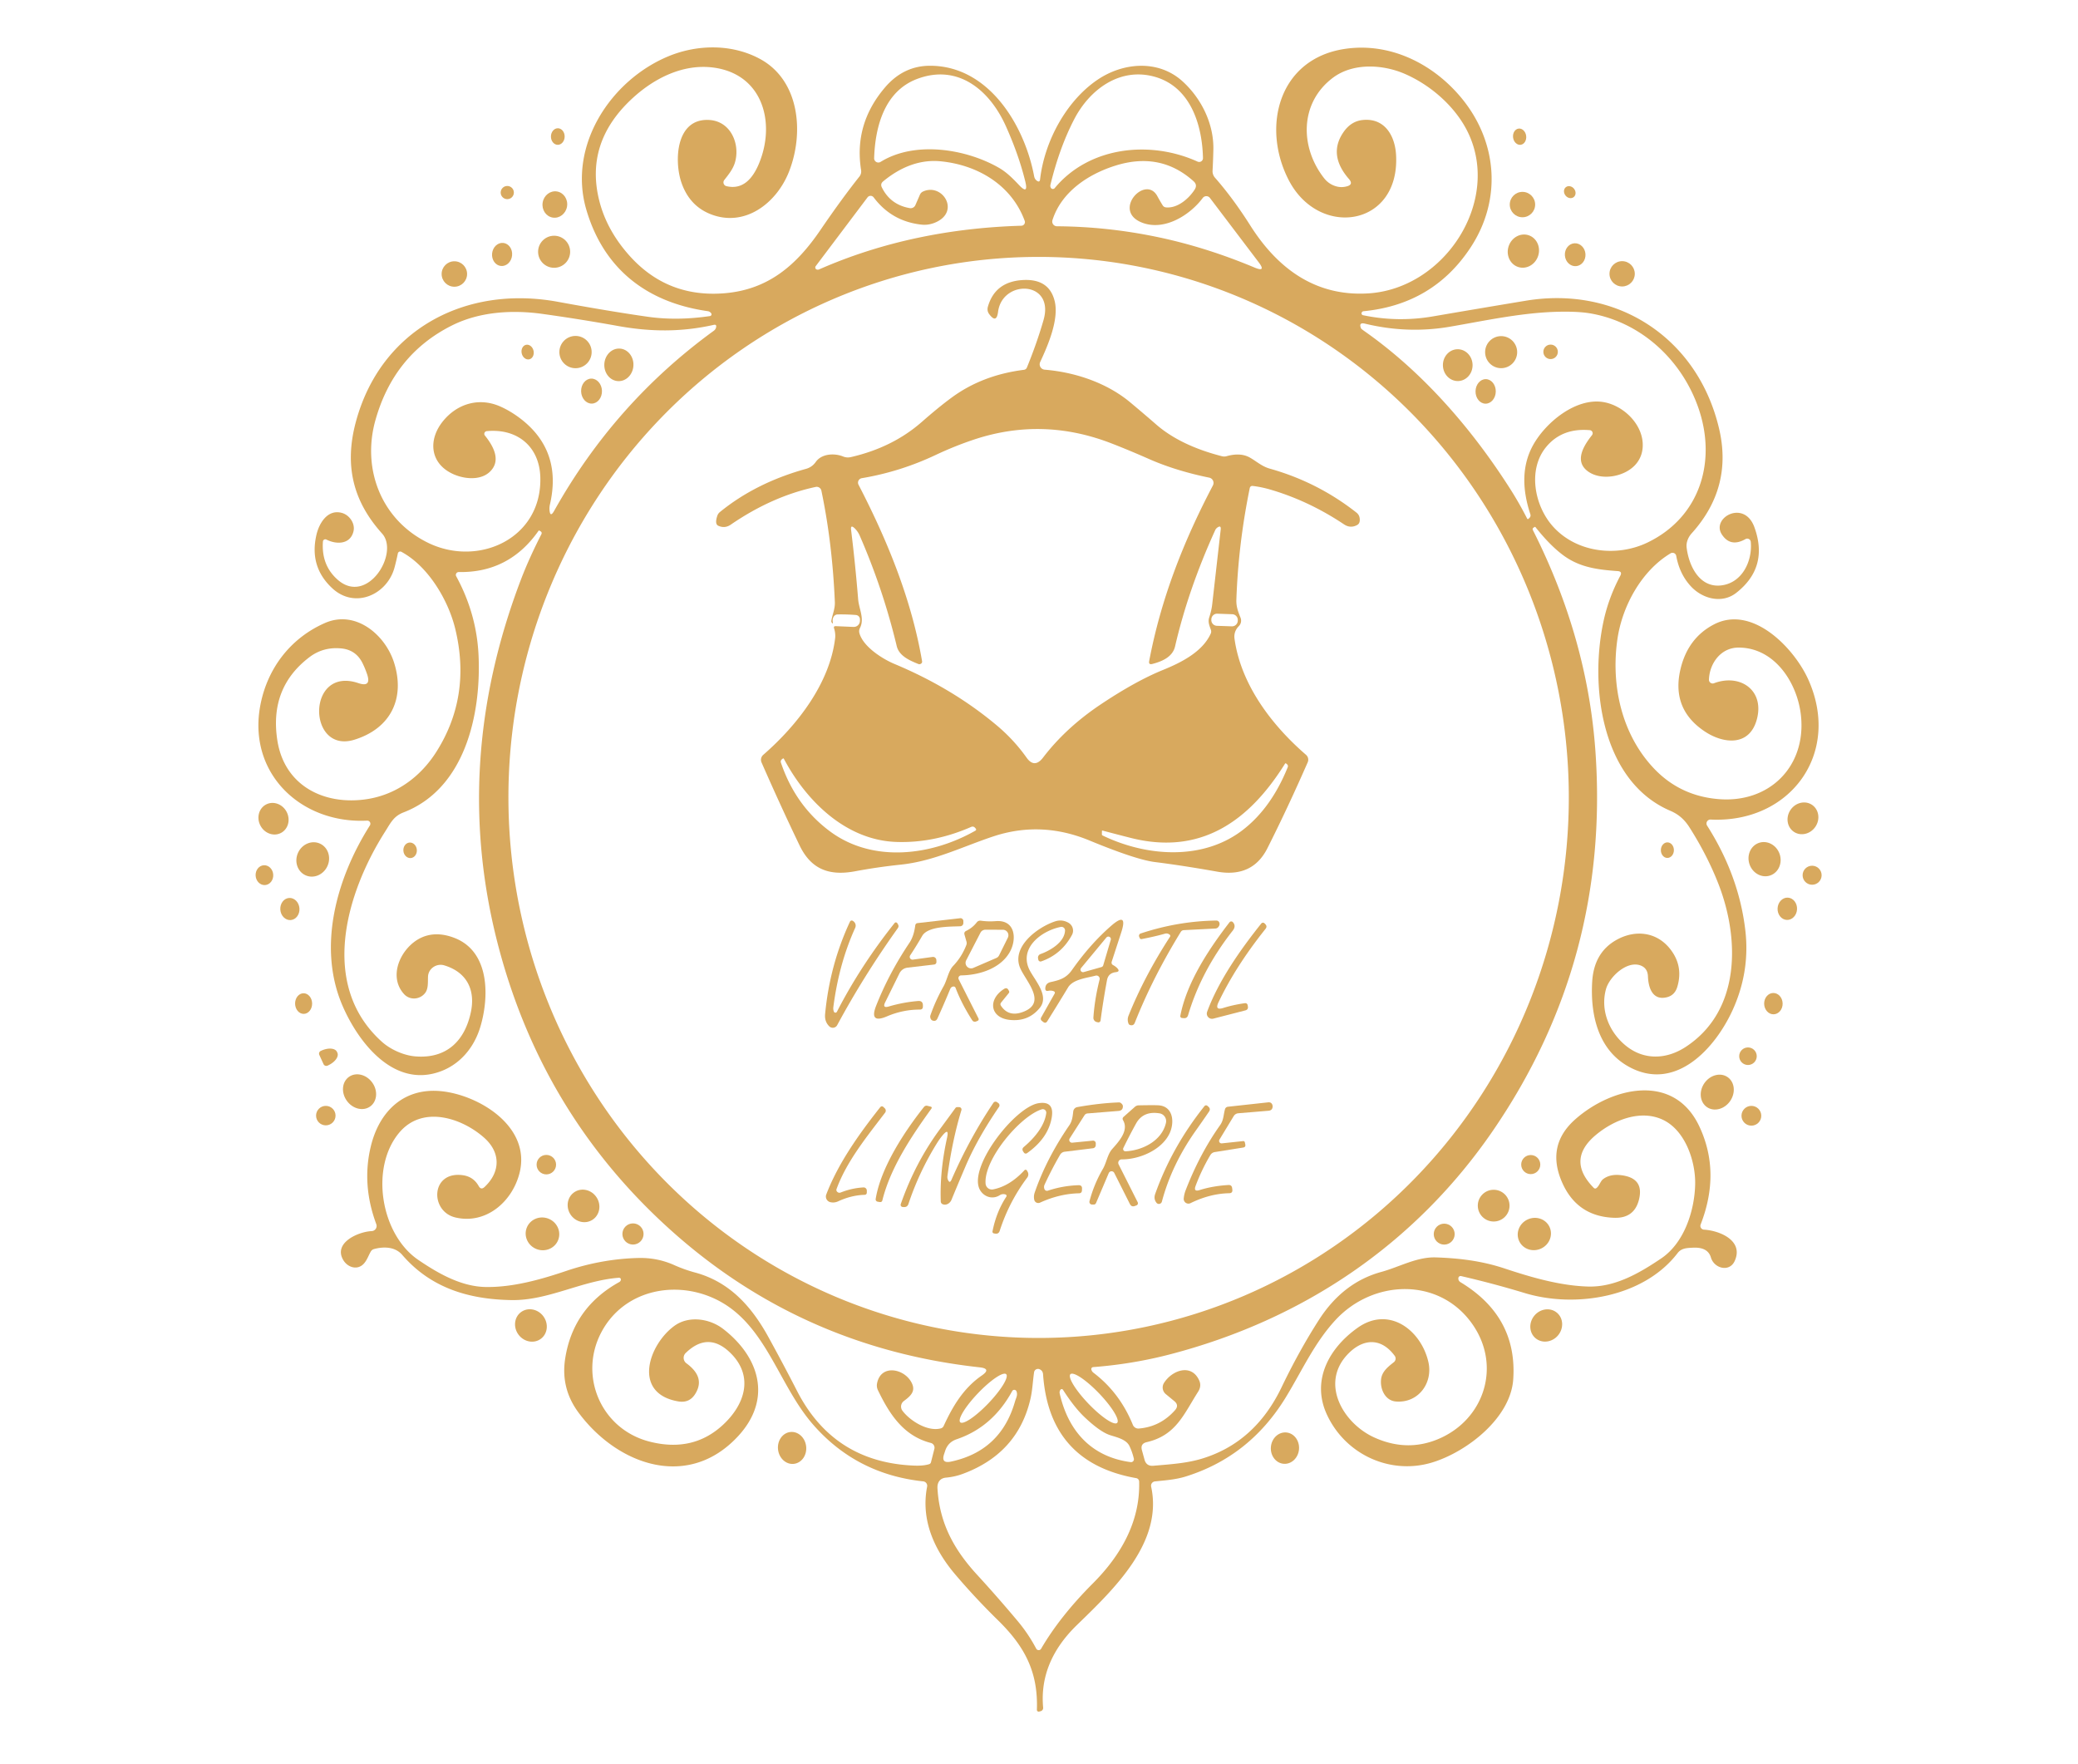 <?xml version="1.0" encoding="UTF-8" standalone="no"?>
<svg xmlns="http://www.w3.org/2000/svg" version="1.1" viewBox="0.00 0.00 542.00 460.00">
  <path fill="#d8a95e" d="   M 400.26 137.44   L 400.02 137.59   Q 399.62 137.84 399.83 138.27   Q 414.07 166.46 416.14 196.05   Q 419.93 250.41 389.35 294.95   C 369.15 324.36 340.02 344.19 304.91 353.28   Q 295.29 355.76 285.12 356.54   A 0.52 0.51 80.1 0 0 284.66 357.20   Q 284.80 357.70 285.21 358.01   Q 292.06 363.20 295.48 371.60   A 1.55 1.54 -13.1 0 0 297.04 372.56   Q 302.65 372.10 306.48 367.77   Q 307.60 366.50 306.30 365.42   L 304.07 363.58   A 2.23 2.23 0.0 0 1 303.59 360.69   C 305.64 357.40 310.75 355.46 312.80 360.05   Q 313.44 361.50 312.49 362.98   C 308.74 368.86 306.75 374.33 299.10 376.11   Q 297.37 376.51 297.85 378.23   L 298.52 380.67   Q 299.00 382.42 300.82 382.27   C 305.18 381.89 309.44 381.64 313.48 380.42   Q 327.33 376.22 334.25 361.84   Q 338.83 352.30 343.97 344.29   Q 350.28 334.45 360.27 331.72   C 365.08 330.40 369.53 327.77 374.52 327.93   C 380.61 328.13 386.49 328.85 392.33 330.78   C 399.35 333.11 406.94 335.34 414.29 335.53   C 421.23 335.70 427.50 332.11 433.31 328.18   C 439.23 324.18 441.93 315.95 442.14 309.10   C 442.34 303.06 439.65 294.84 433.73 292.04   C 428.03 289.34 421.17 291.96 416.42 295.85   Q 408.43 302.37 415.65 309.75   Q 416.05 310.17 416.48 309.78   C 417.22 309.12 417.45 308.02 418.17 307.49   Q 419.91 306.21 422.48 306.45   Q 428.94 307.06 427.49 312.86   Q 426.26 317.79 421.00 317.60   Q 411.52 317.27 407.59 308.70   Q 403.06 298.83 410.88 291.91   C 420.27 283.60 436.52 279.57 443.21 293.72   Q 448.88 305.71 443.57 319.36   A 0.98 0.98 0.0 0 0 444.42 320.69   C 448.60 320.94 454.88 323.57 452.45 328.88   C 451.08 331.87 447.08 330.82 446.25 327.94   Q 445.44 325.18 441.49 325.40   C 439.98 325.48 438.56 325.50 437.56 326.81   C 428.71 338.36 410.89 341.24 397.67 337.22   Q 389.57 334.76 381.09 332.80   A 0.59 0.58 -81.0 0 0 380.38 333.32   Q 380.32 334.02 380.96 334.41   Q 395.82 343.39 394.69 359.75   C 394.00 369.79 382.69 378.59 373.65 381.38   C 362.69 384.77 350.89 379.38 346.06 368.85   C 342.00 359.98 346.66 351.57 354.10 346.29   C 362.33 340.45 370.66 346.94 372.56 355.20   C 373.82 360.68 369.94 365.99 364.09 365.51   C 361.20 365.27 359.86 362.09 360.25 359.53   C 360.55 357.60 362.12 356.39 363.55 355.26   A 1.20 1.20 0.0 0 0 363.78 353.60   C 360.10 348.61 355.25 349.14 351.35 353.37   C 344.31 361.01 350.46 371.33 358.56 374.94   Q 366.95 378.69 375.02 375.35   C 387.16 370.33 391.76 356.15 383.92 345.17   C 375.25 333.02 358.09 333.67 348.30 344.30   C 342.79 350.27 339.54 357.60 335.38 364.41   Q 325.92 379.90 309.20 385.09   C 306.62 385.89 303.90 386.07 301.23 386.35   A 1.13 1.13 0.0 0 0 300.25 387.71   C 303.39 402.20 290.71 414.29 280.91 423.79   Q 270.99 433.41 272.08 445.36   A 0.86 0.86 0.0 0 1 271.45 446.27   L 271.04 446.38   A 0.47 0.47 0.0 0 1 270.45 445.91   C 270.80 435.87 267.14 429.26 260.27 422.53   Q 254.39 416.77 249.20 410.67   C 243.66 404.17 240.13 396.37 241.82 387.71   A 1.16 1.16 0.0 0 0 240.81 386.34   Q 223.38 384.49 212.06 371.51   C 202.77 360.86 199.66 344.60 186.03 338.53   C 175.46 333.82 162.55 336.73 156.87 347.41   C 150.85 358.74 156.71 372.71 169.42 375.97   Q 180.64 378.84 188.44 371.72   C 194.47 366.21 196.68 358.70 190.33 352.67   Q 184.63 347.25 178.85 352.86   A 1.77 1.76 41.1 0 0 179.04 355.55   C 181.80 357.58 183.47 360.18 181.30 363.59   Q 179.79 365.98 176.88 365.48   C 164.81 363.38 169.20 350.59 175.96 345.74   C 179.71 343.06 185.13 343.88 188.63 346.59   C 198.09 353.90 201.44 364.80 192.62 374.44   C 179.52 388.75 161.02 382.06 150.91 368.42   Q 146.21 362.10 147.41 354.35   Q 149.46 341.04 161.52 334.36   Q 161.95 334.12 161.94 333.64   Q 161.94 333.49 161.81 333.37   Q 161.63 333.22 161.39 333.24   C 151.73 333.97 143.00 339.23 133.39 339.06   C 122.06 338.87 112.27 335.81 104.91 327.27   C 103.06 325.12 100.08 325.07 97.57 325.75   Q 97.00 325.90 96.70 326.42   C 96.09 327.49 95.71 328.70 94.85 329.61   C 93.18 331.36 90.67 330.53 89.54 328.63   C 86.85 324.11 93.47 321.22 96.95 321.07   A 1.34 1.34 0.0 0 0 98.15 319.27   Q 94.33 309.01 96.69 299.09   C 98.87 289.87 105.31 283.56 115.17 284.59   C 125.05 285.62 138.71 293.93 135.46 306.12   C 133.48 313.56 126.68 319.33 118.85 317.53   C 112.05 315.98 112.30 305.35 120.70 306.49   Q 123.48 306.87 124.86 309.33   Q 125.47 310.42 126.38 309.57   C 130.56 305.66 130.61 300.59 126.34 296.77   C 120.55 291.59 110.31 288.18 104.23 295.28   C 96.40 304.43 99.28 321.91 109.10 328.58   C 114.44 332.21 120.38 335.57 126.77 335.65   C 133.80 335.74 140.99 333.72 147.71 331.45   C 153.73 329.41 160.12 328.23 166.50 328.08   Q 171.41 327.96 175.80 329.91   Q 178.50 331.12 181.32 331.88   C 190.33 334.32 196.06 340.75 200.46 348.77   Q 204.42 355.98 207.89 362.75   Q 217.46 381.43 238.53 382.23   Q 240.80 382.32 242.34 381.86   A 0.70 0.69 -0.8 0 0 242.82 381.37   L 243.71 377.87   A 1.28 1.28 0.0 0 0 242.79 376.32   C 235.68 374.50 232.00 368.83 228.98 362.54   A 2.83 2.76 38.0 0 1 228.75 360.84   C 229.75 355.45 236.44 357.02 237.99 361.09   C 238.77 363.13 237.14 364.33 235.73 365.40   A 1.81 1.80 -37.0 0 0 235.37 367.90   C 237.25 370.44 241.86 373.43 245.36 372.53   Q 245.90 372.39 246.14 371.88   C 248.51 366.74 251.28 362.05 256.07 358.74   Q 258.67 356.95 255.53 356.60   Q 208.89 351.48 174.62 320.52   Q 141.65 290.74 130.10 247.20   Q 117.44 199.45 135.89 151.11   Q 137.99 145.62 141.19 139.36   Q 141.46 138.84 140.96 138.54   L 140.70 138.39   Q 140.56 138.31 140.46 138.44   Q 132.76 149.42 119.66 149.19   A 0.75 0.74 -13.9 0 0 118.99 150.29   Q 124.32 160.06 124.82 170.93   C 125.53 186.69 121.10 205.76 105.26 211.87   C 102.64 212.88 101.88 214.64 100.47 216.85   C 90.18 233.02 83.21 257.03 99.66 271.74   C 101.89 273.73 105.33 275.26 108.30 275.50   C 116.41 276.18 121.21 271.52 122.81 263.99   C 124.04 258.24 121.82 253.55 115.86 251.76   C 113.88 251.17 111.73 252.57 111.64 254.69   C 111.57 256.10 111.78 257.88 110.84 259.03   C 109.45 260.75 106.85 260.89 105.37 259.24   C 101.01 254.41 104.77 246.91 109.86 244.55   Q 113.75 242.75 118.57 244.62   C 127.91 248.26 127.57 260.29 125.26 267.89   C 123.44 273.89 119.05 278.65 112.79 280.04   C 101.83 282.48 93.38 271.62 89.35 262.32   C 82.68 246.90 87.85 228.88 96.48 215.27   A 0.82 0.81 -75.3 0 0 95.75 214.02   C 78.32 214.89 64.31 201.43 67.99 183.50   C 69.92 174.07 75.90 166.37 84.73 162.49   C 92.71 158.97 100.44 165.51 102.76 172.74   C 105.71 181.94 102.09 189.91 92.46 192.91   C 80.12 196.75 79.88 173.57 93.48 178.16   Q 96.90 179.32 95.77 175.89   Q 95.22 174.26 94.50 172.83   Q 92.78 169.48 89.03 169.11   Q 84.32 168.65 80.71 171.39   Q 70.21 179.36 72.34 193.09   C 74.19 205.02 84.67 210.14 95.80 208.40   C 103.43 207.20 109.67 202.58 113.76 196.16   Q 123.00 181.65 118.75 164.03   C 116.96 156.62 111.76 147.72 104.69 143.91   A 0.63 0.63 0.0 0 0 103.77 144.34   Q 103.40 146.14 102.93 147.91   C 101.06 155.06 92.62 158.92 86.69 153.44   Q 80.61 147.83 82.53 139.51   C 83.25 136.37 85.50 132.71 89.22 133.78   C 91.17 134.34 92.69 136.55 92.20 138.57   C 91.37 142.02 87.76 142.05 85.13 140.72   A 0.62 0.62 0.0 0 0 84.23 141.22   Q 83.78 147.35 87.99 151.12   C 95.75 158.09 104.26 144.26 99.66 139.15   C 92.18 130.84 89.72 121.54 92.82 110.02   C 99.27 86.03 121.31 74.26 145.51 78.71   Q 159.22 81.23 169.03 82.62   Q 176.60 83.69 185.19 82.43   A 0.46 0.46 0.0 0 0 185.50 81.71   Q 185.16 81.23 184.58 81.15   C 168.81 78.90 157.47 70.22 152.92 54.65   C 148.04 37.91 159.37 20.82 174.46 14.63   C 182.02 11.53 191.05 11.44 198.32 15.42   C 208.53 21.01 209.81 34.60 205.78 44.81   C 202.50 53.09 194.10 59.51 185.06 55.74   Q 179.78 53.53 177.75 47.66   C 175.82 42.09 176.19 30.74 185.03 31.29   C 190.72 31.65 193.12 37.74 191.67 42.46   C 191.15 44.16 189.98 45.58 188.91 46.95   A 1.01 1.01 0.0 0 0 189.47 48.55   C 193.88 49.60 196.40 46.36 197.92 42.76   C 202.41 32.10 199.00 19.26 185.98 17.61   C 178.16 16.62 170.71 20.37 165.06 25.54   Q 152.39 37.13 156.35 52.51   Q 158.31 60.11 164.16 66.65   Q 173.98 77.65 188.82 76.49   C 200.33 75.60 207.72 69.19 214.00 59.97   Q 219.50 51.91 224.14 46.07   Q 224.75 45.31 224.59 44.32   Q 222.70 32.35 230.81 22.83   Q 235.65 17.15 242.58 17.15   C 257.86 17.14 267.23 32.63 269.74 46.00   Q 269.88 46.74 270.48 47.16   Q 271.18 47.64 271.28 46.79   C 272.45 36.69 278.21 26.27 286.22 20.83   C 292.95 16.25 302.16 15.49 308.46 21.23   C 313.34 25.67 316.62 32.27 316.48 39.01   Q 316.42 41.75 316.27 44.52   A 2.53 2.53 0.0 0 0 316.90 46.34   Q 321.61 51.70 326.12 58.82   C 333.19 69.98 343.09 77.40 356.96 76.51   C 376.79 75.24 391.54 52.57 382.91 34.59   C 379.69 27.88 373.19 22.17 366.28 19.21   C 360.56 16.77 352.90 16.37 347.70 20.25   C 338.91 26.82 339.03 38.46 345.41 46.53   A 5.99 5.98 76.5 0 0 348.95 48.70   Q 350.06 48.92 351.26 48.61   Q 353.10 48.13 351.85 46.69   Q 346.30 40.33 350.47 34.39   Q 352.42 31.61 355.41 31.30   C 361.12 30.69 363.88 35.34 364.14 40.52   C 365.09 59.16 344.04 62.25 336.14 46.98   C 328.97 33.13 333.48 15.24 350.92 12.73   C 362.35 11.08 373.42 16.38 380.88 25.19   C 390.63 36.70 391.87 52.08 383.46 64.71   Q 373.68 79.42 355.62 81.17   A 0.51 0.50 17.2 0 0 355.29 81.34   Q 355.02 81.66 355.18 81.95   Q 355.30 82.17 355.53 82.21   Q 364.56 84.10 373.78 82.51   Q 386.72 80.29 398.02 78.42   C 421.84 74.49 442.82 88.13 448.38 111.77   Q 452.01 127.17 441.23 139.10   C 440.34 140.09 439.76 141.44 439.92 142.80   C 440.49 147.56 443.22 153.17 448.68 152.70   C 454.27 152.22 457.12 146.49 456.65 141.31   A 0.92 0.92 0.0 0 0 455.28 140.59   Q 451.35 142.82 449.11 139.39   C 446.26 135.05 454.94 130.16 457.60 137.51   Q 461.38 147.97 452.84 154.63   C 449.18 157.49 444.13 156.21 441.09 152.98   Q 438.08 149.77 437.21 144.98   A 0.99 0.98 -20.6 0 0 435.73 144.31   C 428.09 148.90 423.09 158.15 421.86 166.74   C 420.13 178.82 423.01 191.65 431.49 200.51   Q 438.24 207.56 448.16 208.40   C 461.44 209.54 471.10 199.96 469.75 186.73   C 468.87 178.10 462.86 168.85 453.42 168.89   C 448.85 168.91 445.89 172.98 445.74 177.25   A 0.97 0.97 0.0 0 0 447.05 178.19   C 453.86 175.62 460.27 179.98 458.24 187.58   C 456.32 194.80 449.44 193.96 444.66 190.77   Q 435.82 184.89 438.34 174.42   Q 440.28 166.37 447.04 162.85   C 457.07 157.63 467.98 169.04 471.65 177.22   C 480.34 196.54 466.90 214.73 446.18 213.74   A 1.03 1.03 0.0 0 0 445.26 215.32   Q 453.57 228.38 455.23 242.64   Q 456.46 253.19 452.09 263.04   C 447.53 273.32 436.92 285.15 424.52 278.02   C 416.75 273.55 414.78 264.46 415.29 256.01   Q 415.75 248.40 421.63 245.12   C 426.49 242.40 432.08 243.00 435.62 247.49   Q 439.11 251.92 437.49 257.36   Q 436.83 259.57 434.77 260.08   C 430.99 261.01 429.94 257.54 429.83 254.63   Q 429.75 252.44 427.82 251.76   C 424.28 250.53 419.75 254.79 418.88 257.98   C 417.38 263.45 419.69 269.16 424.06 272.71   C 428.74 276.52 434.56 276.34 439.59 273.09   C 454.11 263.67 453.77 244.79 448.22 230.54   Q 445.34 223.15 440.69 215.82   C 439.40 213.78 437.88 212.40 435.68 211.46   C 417.69 203.77 414.59 179.01 418.24 162.04   Q 419.56 155.90 422.61 150.17   Q 423.22 149.03 421.93 148.94   C 416.88 148.59 412.24 148.01 408.07 145.05   Q 404.48 142.50 400.50 137.48   Q 400.40 137.35 400.26 137.44   Z   M 229.68 42.22   C 238.70 36.64 252.05 38.85 260.61 43.80   C 262.61 44.96 264.22 46.60 265.82 48.29   Q 268.27 50.86 267.44 47.40   Q 265.76 40.49 262.38 32.95   C 258.12 23.43 249.78 16.51 239.07 20.64   C 230.81 23.84 228.27 32.83 228.00 41.25   A 1.10 1.10 0.0 0 0 229.68 42.22   Z   M 273.99 48.17   Q 273.89 48.56 274.06 48.92   A 0.62 0.61 -37.1 0 0 275.10 49.06   C 283.97 38.33 299.78 36.45 312.37 42.15   A 0.99 0.99 0.0 0 0 313.77 41.22   C 313.57 32.53 310.50 22.48 300.92 19.95   C 291.87 17.57 284.15 23.48 280.21 31.05   Q 276.34 38.49 273.99 48.17   Z   M 227.87 51.47   A 1.00 0.99 44.9 0 0 226.28 51.47   L 212.76 69.41   A 0.57 0.57 0.0 0 0 213.05 70.30   Q 213.34 70.39 213.65 70.26   C 230.31 62.94 248.08 59.41 266.41 58.87   A 0.95 0.95 0.0 0 0 267.27 57.59   C 263.85 48.28 255.06 43.03 245.38 42.07   C 239.73 41.51 234.64 43.74 230.34 47.31   Q 229.56 47.96 230.01 48.87   Q 232.24 53.40 237.30 54.28   A 1.34 1.34 0.0 0 0 238.76 53.49   L 239.95 50.76   A 1.62 1.59 -89.7 0 1 240.75 49.95   C 245.76 47.66 250.45 55.02 244.20 57.92   Q 242.30 58.80 240.33 58.58   Q 232.57 57.73 227.87 51.47   Z   M 291.01 43.17   C 283.77 45.42 276.83 50.10 274.51 57.41   A 1.23 1.23 0.0 0 0 275.68 59.01   Q 288.86 59.10 301.91 61.82   Q 314.48 64.44 327.23 69.78   Q 330.32 71.07 328.30 68.40   L 315.58 51.62   A 1.17 1.17 0.0 0 0 313.71 51.63   C 310.41 56.07 303.79 60.25 298.03 58.12   C 289.83 55.09 298.76 45.40 301.87 51.16   Q 302.55 52.41 303.25 53.54   Q 303.56 54.04 304.15 54.09   C 307.13 54.36 310.10 51.80 311.62 49.41   Q 312.37 48.22 311.33 47.28   Q 302.72 39.53 291.01 43.17   Z   M 271.638 348.938   A 140.97 138.29 89.7 0 0 409.188 207.246   A 140.97 138.29 89.7 0 0 270.162 67.002   A 140.97 138.29 89.7 0 0 132.612 208.694   A 140.97 138.29 89.7 0 0 271.638 348.938   Z   M 429.72 141.49   C 443.50 134.85 447.90 120.14 442.88 106.08   C 438.46 93.68 427.94 84.03 414.90 81.75   Q 411.23 81.11 405.08 81.35   C 396.07 81.72 387.07 83.68 378.16 85.21   Q 367.15 87.10 356.03 84.41   Q 354.32 84.00 354.99 85.63   Q 355.05 85.79 356.02 86.46   C 371.36 97.26 384.14 112.14 394.03 127.71   Q 396.26 131.22 398.32 135.25   A 0.21 0.21 0.0 0 0 398.66 135.31   L 398.89 135.10   Q 399.35 134.67 399.15 134.08   Q 395.70 123.66 399.85 116.13   C 403.13 110.17 411.12 103.55 418.38 104.89   C 423.39 105.82 428.15 110.36 428.46 115.53   Q 428.64 118.67 426.78 120.94   C 423.97 124.36 417.67 125.50 414.16 122.92   C 410.51 120.24 413.13 116.15 415.24 113.48   A 0.80 0.80 0.0 0 0 414.68 112.19   Q 407.48 111.56 403.35 116.49   C 398.39 122.40 400.21 131.85 405.00 137.24   C 411.10 144.11 421.63 145.38 429.72 141.49   Z   M 130.30 105.93   Q 133.06 107.12 135.74 109.16   Q 146.70 117.54 143.43 131.60   Q 143.28 132.27 143.32 132.94   Q 143.48 135.12 144.55 133.21   Q 160.33 105.04 186.18 86.26   Q 186.68 85.89 186.79 85.31   Q 186.93 84.56 186.18 84.72   C 177.70 86.64 169.67 86.55 161.20 85.02   Q 151.22 83.22 141.42 81.86   C 133.49 80.76 124.97 81.31 117.82 84.91   Q 102.74 92.49 97.93 109.55   C 94.28 122.50 99.60 135.77 111.79 141.63   C 124.89 147.92 141.41 140.41 140.93 124.43   C 140.69 116.48 134.97 111.69 126.96 112.44   A 0.71 0.70 -21.9 0 0 126.47 113.58   C 128.32 115.87 130.41 119.27 128.56 122.09   C 126.41 125.36 121.72 125.12 118.52 123.78   C 112.12 121.10 111.54 114.76 115.55 109.83   C 119.23 105.30 124.86 103.61 130.30 105.93   Z   M 251.18 384.36   Q 249.05 385.16 246.71 385.37   C 245.16 385.52 244.42 386.62 244.52 388.18   C 245.07 397.46 248.97 404.30 254.92 410.77   Q 260.21 416.53 265.42 422.75   Q 268.23 426.10 270.27 429.96   A 0.73 0.73 0.0 0 0 271.55 429.99   Q 276.47 421.55 285.05 412.95   C 292.23 405.76 297.43 396.91 297.12 386.37   A 0.91 0.91 0.0 0 0 296.37 385.50   Q 273.67 381.50 272.06 358.42   Q 271.99 357.45 271.13 357.09   A 1.02 1.02 0.0 0 0 269.72 357.88   C 269.37 360.21 269.30 362.61 268.74 364.95   Q 265.42 379.06 251.18 384.36   Z   M 250.46 370.928   A 8.67 1.89 133.7 0 0 257.816 365.966   A 8.67 1.89 133.7 0 0 262.44 358.392   A 8.67 1.89 133.7 0 0 255.084 363.354   A 8.67 1.89 133.7 0 0 250.46 370.928   Z   M 291.381 371.091   A 8.80 1.93 46.2 0 0 286.683 363.404   A 8.80 1.93 46.2 0 0 279.199 358.389   A 8.80 1.93 46.2 0 0 283.897 366.076   A 8.80 1.93 46.2 0 0 291.381 371.091   Z   M 295.74 380.41   Q 295.34 378.71 294.61 377.16   C 293.78 375.38 291.29 374.85 289.53 374.28   Q 286.94 373.44 282.90 369.61   Q 280.21 367.06 277.25 362.45   A 0.39 0.39 0.0 0 0 276.61 362.43   Q 276.27 362.90 276.41 363.47   C 278.62 373.13 284.59 379.95 294.91 381.32   A 0.75 0.75 0.0 0 0 295.74 380.41   Z   M 246.54 378.34   L 246.25 379.22   Q 245.40 381.74 248.01 381.19   Q 261.04 378.43 264.74 365.51   C 265.00 364.58 265.50 363.90 265.14 362.88   A 0.62 0.62 0.0 0 0 264.01 362.79   Q 258.90 372.18 249.51 375.36   Q 247.29 376.11 246.54 378.34   Z"></path>
  <ellipse fill="#d8a95e" cx="0.00" cy="0.00" transform="translate(145.49,35.61) rotate(90.6)" rx="2.16" ry="1.79"></ellipse>
  <ellipse fill="#d8a95e" cx="0.00" cy="0.00" transform="translate(396.36,35.65) rotate(82.8)" rx="2.13" ry="1.72"></ellipse>
  <circle fill="#d8a95e" cx="132.31" cy="50.22" r="1.72"></circle>
  <ellipse fill="#d8a95e" cx="0.00" cy="0.00" transform="translate(409.44,50.11) rotate(51.7)" rx="1.65" ry="1.42"></ellipse>
  <ellipse fill="#d8a95e" cx="0.00" cy="0.00" transform="translate(144.72,53.34) rotate(99.2)" rx="3.45" ry="3.22"></ellipse>
  <circle fill="#d8a95e" cx="397.10" cy="53.35" r="3.31"></circle>
  <ellipse fill="#d8a95e" cx="0.00" cy="0.00" transform="translate(397.34,65.49) rotate(108.4)" rx="4.36" ry="4.05"></ellipse>
  <circle fill="#d8a95e" cx="144.53" cy="65.66" r="4.18"></circle>
  <ellipse fill="#d8a95e" cx="0.00" cy="0.00" transform="translate(130.96,66.36) rotate(95.8)" rx="3.02" ry="2.62"></ellipse>
  <ellipse fill="#d8a95e" cx="0.00" cy="0.00" transform="translate(410.85,66.43) rotate(85.9)" rx="2.99" ry="2.69"></ellipse>
  <circle fill="#d8a95e" cx="118.51" cy="71.46" r="3.32"></circle>
  <circle fill="#d8a95e" cx="423.10" cy="71.41" r="3.30"></circle>
  <path fill="#d8a95e" d="   M 326.80 126.74   Q 326.10 126.66 325.96 127.35   Q 322.97 141.98 322.48 156.44   C 322.42 158.21 322.93 159.52 323.57 161.11   A 2.04 2.03 -33.7 0 1 323.13 163.29   Q 321.73 164.71 322.00 166.61   C 323.66 178.49 331.62 189.05 340.65 196.86   A 1.69 1.68 32.3 0 1 341.09 198.80   Q 335.90 210.65 330.60 221.17   C 327.89 226.58 323.36 228.36 317.50 227.33   Q 308.43 225.72 301.22 224.82   Q 296.29 224.20 284.17 219.20   Q 271.61 214.01 259.16 218.11   C 251.27 220.71 243.61 224.60 234.92 225.50   Q 228.91 226.13 223.08 227.22   C 216.36 228.48 211.60 226.79 208.57 220.52   Q 203.82 210.66 198.63 198.85   A 1.72 1.72 0.0 0 1 199.08 196.86   C 208.01 189.09 216.44 178.18 217.83 166.41   C 217.92 165.61 217.81 164.65 217.55 163.88   Q 217.35 163.28 217.99 163.30   L 222.62 163.50   A 1.62 1.61 -88.8 0 0 224.30 161.88   L 224.30 161.53   A 1.15 1.14 2.5 0 0 223.25 160.39   Q 221.04 160.21 218.55 160.24   Q 217.81 160.24 217.44 160.84   Q 217.06 161.47 217.22 162.30   Q 217.32 162.82 216.98 162.41   Q 216.79 162.18 216.84 161.89   C 217.13 160.18 217.83 158.79 217.75 156.98   Q 217.10 141.65 214.24 127.96   A 1.26 1.25 78.0 0 0 212.76 126.99   Q 201.43 129.41 190.60 136.83   Q 189.07 137.89 187.36 137.12   Q 186.36 136.67 187.11 134.47   A 2.10 2.03 -10.9 0 1 187.75 133.56   Q 197.12 125.91 210.22 122.28   Q 211.81 121.84 212.77 120.48   C 214.30 118.29 217.66 118.14 219.90 119.05   Q 220.88 119.45 221.93 119.21   Q 232.85 116.70 240.45 110.02   Q 244.87 106.14 248.30 103.63   Q 256.25 97.81 267.06 96.45   Q 267.63 96.37 267.85 95.84   Q 270.47 89.42 272.18 83.48   C 275.17 73.13 261.41 72.77 260.32 81.34   Q 259.92 84.47 258.03 81.95   Q 257.36 81.07 257.68 79.95   Q 259.57 73.42 266.85 73.03   Q 273.68 72.67 275.10 78.57   C 276.24 83.35 273.33 90.08 271.31 94.41   A 1.41 1.41 0.0 0 0 272.47 96.41   C 280.66 97.09 288.84 99.96 294.80 104.94   Q 298.19 107.77 301.55 110.69   Q 307.89 116.21 318.74 118.99   Q 319.34 119.14 319.94 118.97   Q 323.58 117.95 326.03 119.35   C 327.83 120.38 329.13 121.64 331.23 122.23   Q 343.71 125.74 353.82 133.70   A 2.16 2.15 15.4 0 1 354.64 135.14   Q 354.82 136.48 353.97 136.93   Q 352.22 137.86 350.57 136.76   Q 341.37 130.61 331.26 127.66   Q 329.03 127.01 326.80 126.74   Z   M 240.33 173.00   Q 239.96 173.34 239.50 173.16   C 237.30 172.27 234.51 171.09 233.89 168.49   Q 230.32 153.62 224.21 139.63   Q 223.73 138.55 222.89 137.75   Q 221.81 136.74 221.99 138.21   Q 223.10 147.25 223.83 156.29   C 224.04 158.84 225.54 161.32 224.31 163.77   Q 223.96 164.45 224.17 165.17   C 225.19 168.70 230.17 171.84 233.26 173.14   Q 248.40 179.46 259.96 189.16   Q 264.43 192.90 267.76 197.59   Q 269.83 200.50 272.08 197.55   Q 277.99 189.81 287.05 183.74   Q 296.18 177.63 303.37 174.71   C 308.07 172.80 313.66 170.00 315.80 165.23   A 1.35 1.35 0.0 0 0 315.83 164.24   C 315.45 163.16 315.01 162.19 315.40 161.02   Q 316.00 159.21 316.18 157.59   Q 317.22 148.42 318.39 138.13   Q 318.54 136.86 317.50 137.60   Q 317.15 137.86 316.98 138.22   Q 309.95 153.64 306.49 168.58   C 305.84 171.40 302.98 172.53 300.56 173.16   Q 299.54 173.43 299.74 172.39   C 302.83 156.09 308.72 141.14 316.36 126.60   A 1.41 1.40 -70.4 0 0 315.40 124.57   C 310.15 123.50 304.72 121.92 299.81 119.76   Q 294.62 117.47 290.04 115.69   Q 272.08 108.68 254.16 114.60   Q 249.09 116.28 244.04 118.66   C 237.92 121.55 231.52 123.58 224.78 124.71   A 1.18 1.18 0.0 0 0 223.93 126.42   C 231.48 140.99 237.75 156.35 240.51 172.48   A 0.58 0.58 0.0 0 1 240.33 173.00   Z   M 322.851 161.74   A 1.50 1.50 0.0 0 0 321.404 160.189   L 317.506 160.053   A 1.50 1.50 0.0 0 0 315.955 161.5   L 315.949 161.66   A 1.50 1.50 0.0 0 0 317.396 163.211   L 321.294 163.347   A 1.50 1.50 0.0 0 0 322.845 161.9   L 322.851 161.74   Z   M 204.16 197.85   L 203.92 198.04   A 0.77 0.76 61.6 0 0 203.68 198.88   Q 207.50 210.20 216.58 216.89   C 227.69 225.07 242.92 223.19 254.44 216.62   A 0.33 0.33 0.0 0 0 254.52 216.12   L 254.35 215.92   Q 253.91 215.40 253.28 215.67   Q 243.61 219.90 233.84 219.58   C 220.80 219.16 210.43 209.13 204.47 197.92   Q 204.35 197.70 204.16 197.85   Z   M 335.16 199.18   C 325.90 214.01 313.29 223.21 294.86 218.51   Q 291.25 217.59 287.59 216.62   Q 287.42 216.58 287.42 216.75   L 287.40 217.56   Q 287.39 217.80 287.62 217.91   C 299.15 223.47 313.80 224.45 324.16 216.45   Q 331.59 210.71 335.87 200.10   Q 336.05 199.64 335.69 199.32   L 335.48 199.14   Q 335.29 198.97 335.16 199.18   Z"></path>
  <circle fill="#d8a95e" cx="150.11" cy="91.82" r="4.21"></circle>
  <circle fill="#d8a95e" cx="391.54" cy="91.84" r="4.18"></circle>
  <ellipse fill="#d8a95e" cx="0.00" cy="0.00" transform="translate(137.62,91.82) rotate(77.2)" rx="1.94" ry="1.58"></ellipse>
  <circle fill="#d8a95e" cx="404.44" cy="91.76" r="1.89"></circle>
  <ellipse fill="#d8a95e" cx="0.00" cy="0.00" transform="translate(161.42,95.15) rotate(92.8)" rx="4.25" ry="3.80"></ellipse>
  <ellipse fill="#d8a95e" cx="0.00" cy="0.00" transform="translate(380.22,95.23) rotate(88.8)" rx="4.15" ry="3.87"></ellipse>
  <ellipse fill="#d8a95e" cx="0.00" cy="0.00" transform="translate(154.29,102.00) rotate(88.3)" rx="3.26" ry="2.72"></ellipse>
  <ellipse fill="#d8a95e" cx="0.00" cy="0.00" transform="translate(387.50,102.08) rotate(91.0)" rx="3.20" ry="2.64"></ellipse>
  <ellipse fill="#d8a95e" cx="0.00" cy="0.00" transform="translate(71.34,213.52) rotate(62.2)" rx="4.19" ry="3.86"></ellipse>
  <ellipse fill="#d8a95e" cx="0.00" cy="0.00" transform="translate(470.26,213.42) rotate(124.1)" rx="4.24" ry="3.92"></ellipse>
  <ellipse fill="#d8a95e" cx="0.00" cy="0.00" transform="translate(81.57,224.14) rotate(114.9)" rx="4.54" ry="4.21"></ellipse>
  <ellipse fill="#d8a95e" cx="0.00" cy="0.00" transform="translate(460.25,224.07) rotate(70.4)" rx="4.50" ry="4.15"></ellipse>
  <ellipse fill="#d8a95e" cx="0.00" cy="0.00" transform="translate(106.97,221.76) rotate(85.2)" rx="2.03" ry="1.76"></ellipse>
  <ellipse fill="#d8a95e" cx="0.00" cy="0.00" transform="translate(434.90,221.72) rotate(90.4)" rx="2.03" ry="1.70"></ellipse>
  <ellipse fill="#d8a95e" cx="0.00" cy="0.00" transform="translate(68.97,228.24) rotate(86.4)" rx="2.59" ry="2.30"></ellipse>
  <circle fill="#d8a95e" cx="472.65" cy="228.26" r="2.48"></circle>
  <ellipse fill="#d8a95e" cx="0.00" cy="0.00" transform="translate(466.18,237.01) rotate(92.8)" rx="2.91" ry="2.54"></ellipse>
  <ellipse fill="#d8a95e" cx="0.00" cy="0.00" transform="translate(75.61,237.07) rotate(85.7)" rx="2.89" ry="2.50"></ellipse>
  <path fill="#d8a95e" d="   M 238.10 250.27   L 243.25 249.57   A 0.86 0.86 0.0 0 1 244.23 250.38   L 244.25 250.86   A 0.67 0.66 -4.6 0 1 243.66 251.55   L 236.80 252.35   Q 235.25 252.53 234.56 253.93   L 230.89 261.37   Q 230.07 263.01 231.83 262.49   Q 235.59 261.38 239.45 261.06   Q 240.70 260.95 240.72 262.20   L 240.72 262.48   Q 240.73 263.30 239.91 263.30   Q 235.51 263.29 231.36 265.06   Q 226.64 267.08 228.52 262.30   Q 231.88 253.80 237.21 245.88   C 238.09 244.58 238.52 242.92 238.72 241.37   Q 238.80 240.80 239.36 240.74   L 250.45 239.47   A 0.74 0.74 0.0 0 1 251.27 240.22   L 251.27 240.74   A 0.85 0.84 89.3 0 1 250.47 241.57   C 247.89 241.68 242.02 241.51 240.53 244.09   Q 238.97 246.79 237.40 249.16   A 0.72 0.72 0.0 0 0 238.10 250.27   Z"></path>
  <path fill="#d8a95e" d="   M 217.50 263.83   A 0.44 0.43 -41.8 0 0 218.29 263.87   Q 224.48 251.84 233.34 240.72   A 0.43 0.42 48.1 0 1 234.03 240.76   L 234.20 241.04   Q 234.53 241.55 234.18 242.05   Q 225.28 254.52 218.36 267.36   A 1.31 1.30 36.7 0 1 216.29 267.66   Q 215.03 266.41 215.21 264.48   Q 216.42 251.66 221.70 240.36   A 0.51 0.50 27.3 0 1 222.41 240.14   Q 222.68 240.30 222.88 240.54   A 1.40 1.38 -52.4 0 1 223.06 241.98   Q 218.82 251.30 217.36 262.65   Q 217.28 263.26 217.50 263.83   Z"></path>
  <path fill="#d8a95e" d="   M 248.67 257.28   Q 248.08 257.35 247.85 257.91   Q 246.17 261.98 244.51 265.62   Q 244.14 266.44 243.28 266.17   Q 242.75 266.01 242.64 265.30   A 0.95 0.90 51.4 0 1 242.68 264.80   Q 243.97 261.04 246.13 257.19   C 247.03 255.58 247.38 253.20 248.60 251.92   Q 250.85 249.57 252.04 246.48   Q 252.22 246.02 252.08 245.55   L 251.57 243.77   Q 251.37 243.08 252.01 242.77   Q 253.65 241.98 254.75 240.57   Q 255.18 240.02 255.86 240.12   Q 257.73 240.39 259.74 240.23   C 264.89 239.83 265.26 244.98 263.37 248.31   C 260.93 252.60 255.44 254.32 250.70 254.38   A 0.72 0.72 0.0 0 0 250.06 255.42   L 255.22 265.62   A 0.44 0.44 0.0 0 1 255.01 266.22   L 254.69 266.36   Q 253.96 266.69 253.53 266.01   Q 250.76 261.66 249.24 257.63   A 0.56 0.55 -13.2 0 0 248.67 257.28   Z   M 252.01 250.45   A 1.44 1.44 0.0 0 0 253.87 252.43   L 259.87 249.84   A 1.44 1.44 0.0 0 0 260.59 249.16   L 262.87 244.56   A 1.44 1.44 0.0 0 0 261.58 242.48   L 257.01 242.47   A 1.44 1.44 0.0 0 0 255.73 243.25   L 252.01 250.45   Z"></path>
  <path fill="#d8a95e" d="   M 261.08 262.30   Q 263.05 265.27 266.71 263.95   C 273.50 261.52 267.26 255.63 265.98 252.19   C 263.96 246.76 270.68 241.80 275.18 240.30   Q 277.01 239.69 278.71 240.67   A 2.36 2.36 0.0 0 1 279.60 243.83   Q 276.86 248.90 271.58 250.73   A 0.58 0.57 -14.3 0 1 270.82 250.28   L 270.75 249.91   A 0.99 0.98 -14.8 0 1 271.39 248.82   C 273.93 247.91 277.64 245.75 277.79 242.70   A 0.94 0.93 -4.1 0 0 276.67 241.74   C 271.44 242.79 265.52 247.48 268.67 253.23   C 270.17 255.96 273.66 259.80 271.22 262.83   Q 268.23 266.54 263.29 265.98   C 258.19 265.39 257.61 260.63 261.89 257.91   Q 262.64 257.44 263.05 258.22   L 263.18 258.46   A 0.47 0.46 51.0 0 1 263.13 258.98   L 261.12 261.46   Q 260.79 261.86 261.08 262.30   Z"></path>
  <path fill="#d8a95e" d="   M 274.78 258.49   Q 274.14 258.26 273.42 258.41   Q 272.61 258.58 272.64 257.76   Q 272.69 256.41 274.10 256.11   C 276.45 255.60 278.12 255.08 279.61 252.96   Q 284.37 246.21 289.78 241.49   Q 294.29 237.55 292.43 243.24   L 289.98 250.76   Q 289.77 251.41 290.37 251.72   Q 290.95 252.03 291.40 252.49   Q 292.27 253.40 291.02 253.54   Q 289.09 253.77 288.74 255.60   Q 287.72 261.08 287.06 266.15   A 0.57 0.56 -78.9 0 1 286.37 266.62   L 286.05 266.55   A 1.14 1.14 0.0 0 1 285.19 265.37   Q 285.51 260.60 286.80 255.48   A 0.85 0.85 0.0 0 0 285.75 254.45   C 283.54 255.05 279.89 255.37 278.59 257.51   Q 275.97 261.84 273.17 266.32   Q 272.73 267.03 272.07 266.50   L 271.71 266.21   A 0.66 0.65 34.3 0 1 271.55 265.38   L 275.04 259.20   Q 275.33 258.69 274.78 258.49   Z   M 289.71 245.13   A 0.66 0.66 0.0 0 0 288.56 244.52   L 281.97 252.47   A 0.66 0.66 0.0 0 0 282.66 253.52   L 287.30 252.21   A 0.66 0.66 0.0 0 0 287.75 251.76   L 289.71 245.13   Z"></path>
  <path fill="#d8a95e" d="   M 305.12 243.80   Q 304.56 243.31 303.87 243.50   Q 301.14 244.27 297.77 244.91   A 0.45 0.45 0.0 0 1 297.27 244.64   L 297.13 244.30   A 0.64 0.63 -20.8 0 1 297.52 243.45   Q 307.25 240.22 317.25 240.08   A 0.82 0.82 0.0 0 1 318.03 240.60   Q 318.25 241.16 317.79 241.75   A 1.03 1.02 16.9 0 1 317.01 242.16   L 308.78 242.58   Q 308.25 242.60 307.97 243.06   Q 300.69 254.88 295.99 266.73   Q 295.66 267.57 294.79 267.34   Q 294.47 267.26 294.35 266.96   Q 293.94 265.92 294.36 264.87   Q 298.49 254.59 305.18 244.29   A 0.37 0.36 -53.0 0 0 305.12 243.80   Z"></path>
  <path fill="#d8a95e" d="   M 307.86 264.93   C 309.51 256.32 315.15 247.71 320.69 240.53   A 0.57 0.57 0.0 0 1 321.56 240.49   Q 322.48 241.50 321.53 242.71   Q 313.32 253.18 309.89 264.75   Q 309.62 265.64 308.70 265.53   L 308.28 265.49   A 0.48 0.48 0.0 0 1 307.86 264.93   Z"></path>
  <path fill="#d8a95e" d="   M 319.08 262.87   Q 321.67 262.06 324.63 261.64   Q 325.33 261.54 325.44 262.24   L 325.48 262.49   Q 325.62 263.30 324.82 263.51   L 316.47 265.66   A 1.36 1.36 0.0 0 1 314.85 263.88   C 317.83 255.77 323.56 247.63 328.97 240.86   A 0.58 0.57 41.6 0 1 329.83 240.81   L 330.01 241.00   Q 330.61 241.59 330.08 242.25   Q 322.26 252.05 317.81 261.41   Q 316.77 263.60 319.08 262.87   Z"></path>
  <ellipse fill="#d8a95e" cx="0.00" cy="0.00" transform="translate(79.19,261.73) rotate(89.1)" rx="2.69" ry="2.22"></ellipse>
  <ellipse fill="#d8a95e" cx="0.00" cy="0.00" transform="translate(462.55,261.75) rotate(88.7)" rx="2.78" ry="2.41"></ellipse>
  <circle fill="#d8a95e" cx="455.92" cy="275.46" r="2.29"></circle>
  <path fill="#d8a95e" d="   M 83.29 275.13   A 0.80 0.80 0.0 0 1 83.68 274.07   L 83.84 274.00   A 3.55 1.99 -24.7 0 1 87.89 274.33   L 87.99 274.54   A 3.55 1.99 -24.7 0 1 85.60 277.84   L 85.45 277.91   A 0.80 0.80 0.0 0 1 84.38 277.51   L 83.29 275.13   Z"></path>
  <ellipse fill="#d8a95e" cx="0.00" cy="0.00" transform="translate(93.78,284.71) rotate(54.0)" rx="4.75" ry="4.08"></ellipse>
  <ellipse fill="#d8a95e" cx="0.00" cy="0.00" transform="translate(447.91,284.82) rotate(124.5)" rx="4.75" ry="4.09"></ellipse>
  <path fill="#d8a95e" d="   M 245.76 296.21   Q 245.00 297.14 244.33 298.23   Q 239.69 305.74 236.95 313.98   Q 236.66 314.86 235.74 314.80   L 235.43 314.78   A 0.56 0.56 0.0 0 1 234.94 314.04   Q 238.69 303.24 245.22 294.40   Q 247.20 291.72 249.18 289.00   Q 249.38 288.72 249.73 288.73   L 250.19 288.74   A 0.62 0.61 -80.7 0 1 250.76 289.54   Q 248.41 297.25 247.12 306.71   Q 247.05 307.23 247.25 307.69   Q 247.71 308.74 248.17 307.69   Q 252.87 296.90 259.11 287.61   A 0.67 0.66 -54.8 0 1 260.05 287.44   L 260.40 287.69   A 0.72 0.72 0.0 0 1 260.57 288.68   Q 254.95 296.86 251.82 304.21   Q 249.88 308.76 248.17 312.92   C 247.81 313.80 246.82 314.44 245.88 314.06   A 0.80 0.79 -80.4 0 1 245.38 313.35   Q 245.09 305.49 247.00 296.81   Q 247.65 293.90 245.76 296.21   Z"></path>
  <path fill="#d8a95e" d="   M 262.28 311.52   Q 261.47 311.26 260.76 311.71   C 259.03 312.81 256.93 312.28 255.78 310.62   C 251.92 305.05 264.63 288.67 270.90 287.71   Q 275.06 287.07 274.32 291.45   Q 273.40 296.84 267.87 300.75   A 0.57 0.56 -34.2 0 1 267.07 300.60   L 266.89 300.34   Q 266.42 299.64 267.06 299.11   C 269.66 296.93 272.46 293.72 272.89 290.28   A 0.90 0.90 0.0 0 0 271.73 289.31   C 266.13 291.03 256.54 302.39 257.07 308.71   A 1.65 1.65 0.0 0 0 259.04 310.19   Q 263.37 309.34 267.21 305.19   A 0.40 0.40 0.0 0 1 267.85 305.27   L 268.03 305.59   A 1.39 1.37 -41.8 0 1 267.94 307.10   Q 263.18 313.45 260.75 321.01   Q 260.47 321.87 259.57 321.73   L 259.24 321.67   A 0.45 0.45 0.0 0 1 258.87 321.14   Q 259.87 316.06 262.48 312.09   A 0.38 0.38 0.0 0 0 262.28 311.52   Z"></path>
  <path fill="#d8a95e" d="   M 272.42 310.11   A 0.70 0.70 0.0 0 0 273.30 310.53   Q 277.21 309.23 281.32 309.10   Q 282.27 309.08 282.22 310.02   L 282.20 310.47   Q 282.16 311.19 281.44 311.21   Q 276.36 311.32 271.26 313.65   A 1.08 1.07 -18.4 0 1 269.76 312.90   Q 269.56 311.96 269.87 311.04   Q 272.91 302.20 278.92 293.45   C 279.66 292.37 279.79 291.14 279.93 289.87   A 1.31 1.29 88.3 0 1 280.99 288.73   Q 286.83 287.69 291.83 287.51   A 0.87 0.85 -25.5 0 1 292.41 287.71   Q 292.87 288.10 292.88 288.46   Q 292.91 289.64 291.74 289.73   L 283.69 290.38   Q 283.14 290.42 282.85 290.88   L 279.00 296.91   A 0.72 0.72 0.0 0 0 279.68 298.01   L 285.04 297.48   A 0.70 0.70 0.0 0 1 285.81 298.18   L 285.80 298.67   A 0.81 0.81 0.0 0 1 285.09 299.46   L 277.69 300.37   A 1.61 1.61 0.0 0 0 276.50 301.16   Q 274.35 304.86 272.47 308.92   Q 272.19 309.51 272.42 310.11   Z"></path>
  <path fill="#d8a95e" d="   M 312.89 310.37   Q 316.32 309.29 320.41 309.05   Q 321.27 309.00 321.38 309.86   L 321.43 310.26   Q 321.54 311.17 320.62 311.19   Q 315.60 311.29 310.52 313.78   A 1.23 1.23 0.0 0 1 308.75 312.56   Q 308.85 311.45 309.26 310.39   Q 312.97 300.84 318.25 293.42   C 319.18 292.11 319.10 290.72 319.52 289.26   A 0.87 0.87 0.0 0 1 320.25 288.64   L 330.76 287.49   Q 331.68 287.39 331.91 288.28   Q 331.94 288.41 331.94 288.54   Q 331.91 289.59 330.87 289.68   L 322.97 290.34   A 1.56 1.55 -76.6 0 0 321.79 291.07   L 318.07 297.21   A 0.65 0.64 -77.0 0 0 318.68 298.19   L 324.20 297.60   Q 324.61 297.55 324.70 297.96   L 324.81 298.49   Q 324.94 299.17 324.26 299.28   L 316.90 300.45   Q 316.09 300.57 315.67 301.28   Q 313.43 305.05 311.85 309.27   Q 311.24 310.89 312.89 310.37   Z"></path>
  <path fill="#d8a95e" d="   M 228.40 312.71   C 229.71 304.54 235.88 295.13 241.01 288.68   A 0.86 0.85 26.3 0 1 241.88 288.39   L 242.68 288.59   Q 243.23 288.72 242.90 289.18   C 237.75 296.31 232.27 304.50 230.15 313.03   Q 230.02 313.57 229.46 313.49   L 228.91 313.40   A 0.62 0.61 9.1 0 1 228.40 312.71   Z"></path>
  <path fill="#d8a95e" d="   M 290.63 305.90   A 0.80 0.79 -46.9 0 0 289.19 305.95   L 285.87 313.76   A 0.65 0.64 -76.7 0 1 285.25 314.15   L 284.80 314.14   A 0.69 0.68 -81.5 0 1 284.17 313.28   Q 285.33 308.86 287.65 304.87   C 288.61 303.23 288.86 301.07 290.08 299.68   C 291.83 297.70 294.49 294.86 292.93 292.16   Q 292.64 291.65 293.07 291.27   L 295.99 288.68   Q 296.43 288.28 297.02 288.27   Q 301.16 288.19 302.25 288.27   C 306.06 288.57 306.38 292.78 305.06 295.58   C 302.96 300.02 297.01 302.41 292.59 302.36   A 0.90 0.90 0.0 0 0 291.77 303.67   L 296.74 313.54   A 0.60 0.60 0.0 0 1 296.41 314.37   L 296.01 314.52   Q 295.13 314.84 294.71 314.01   L 290.63 305.90   Z   M 293.57 300.26   C 297.98 300.04 303.03 297.53 304.11 292.86   A 2.06 2.06 0.0 0 0 302.44 290.36   Q 298.18 289.67 296.32 293.01   Q 294.70 295.93 293.00 299.40   A 0.60 0.60 0.0 0 0 293.57 300.26   Z"></path>
  <circle fill="#d8a95e" cx="84.98" cy="290.95" r="2.54"></circle>
  <path fill="#d8a95e" d="   M 218.36 310.81   Q 218.77 311.21 219.29 311.00   Q 222.23 309.84 225.21 309.68   A 0.83 0.83 0.0 0 1 226.09 310.53   L 226.09 310.99   Q 226.08 311.59 225.47 311.61   Q 222.01 311.73 218.60 313.31   Q 217.57 313.78 216.52 313.51   A 1.51 1.50 -72.2 0 1 215.51 311.53   C 218.61 303.40 224.09 295.71 229.54 288.82   Q 229.98 288.27 230.48 288.76   L 230.78 289.05   A 0.86 0.86 0.0 0 1 230.86 290.18   C 226.08 296.46 220.82 302.89 218.19 310.11   A 0.65 0.64 -59.0 0 0 218.36 310.81   Z"></path>
  <path fill="#d8a95e" d="   M 311.88 294.88   Q 305.60 303.77 303.05 313.39   A 0.81 0.80 -57.0 0 1 301.65 313.69   Q 300.84 312.68 301.31 311.37   Q 305.66 299.12 314.16 288.47   A 0.54 0.53 -49.2 0 1 314.94 288.41   L 315.21 288.65   Q 315.82 289.22 315.35 289.90   Q 313.71 292.30 311.88 294.88   Z"></path>
  <circle fill="#d8a95e" cx="456.81" cy="290.99" r="2.58"></circle>
  <circle fill="#d8a95e" cx="142.50" cy="303.74" r="2.54"></circle>
  <circle fill="#d8a95e" cx="399.26" cy="303.72" r="2.49"></circle>
  <ellipse fill="#d8a95e" cx="0.00" cy="0.00" transform="translate(152.20,314.50) rotate(57.5)" rx="4.31" ry="4.07"></ellipse>
  <circle fill="#d8a95e" cx="389.59" cy="314.43" r="4.14"></circle>
  <ellipse fill="#d8a95e" cx="0.00" cy="0.00" transform="translate(141.49,321.79) rotate(20.5)" rx="4.40" ry="4.26"></ellipse>
  <ellipse fill="#d8a95e" cx="0.00" cy="0.00" transform="translate(400.20,321.83) rotate(-25.5)" rx="4.37" ry="4.18"></ellipse>
  <circle fill="#d8a95e" cx="165.10" cy="321.82" r="2.76"></circle>
  <circle fill="#d8a95e" cx="376.69" cy="321.86" r="2.73"></circle>
  <ellipse fill="#d8a95e" cx="0.00" cy="0.00" transform="translate(138.48,345.68) rotate(52.8)" rx="4.34" ry="4.03"></ellipse>
  <ellipse fill="#d8a95e" cx="0.00" cy="0.00" transform="translate(403.30,345.68) rotate(130.0)" rx="4.34" ry="4.02"></ellipse>
  <ellipse fill="#d8a95e" cx="0.00" cy="0.00" transform="translate(206.60,377.62) rotate(83.8)" rx="4.18" ry="3.69"></ellipse>
  <ellipse fill="#d8a95e" cx="0.00" cy="0.00" transform="translate(335.15,377.67) rotate(94.7)" rx="4.10" ry="3.68"></ellipse>
</svg>
